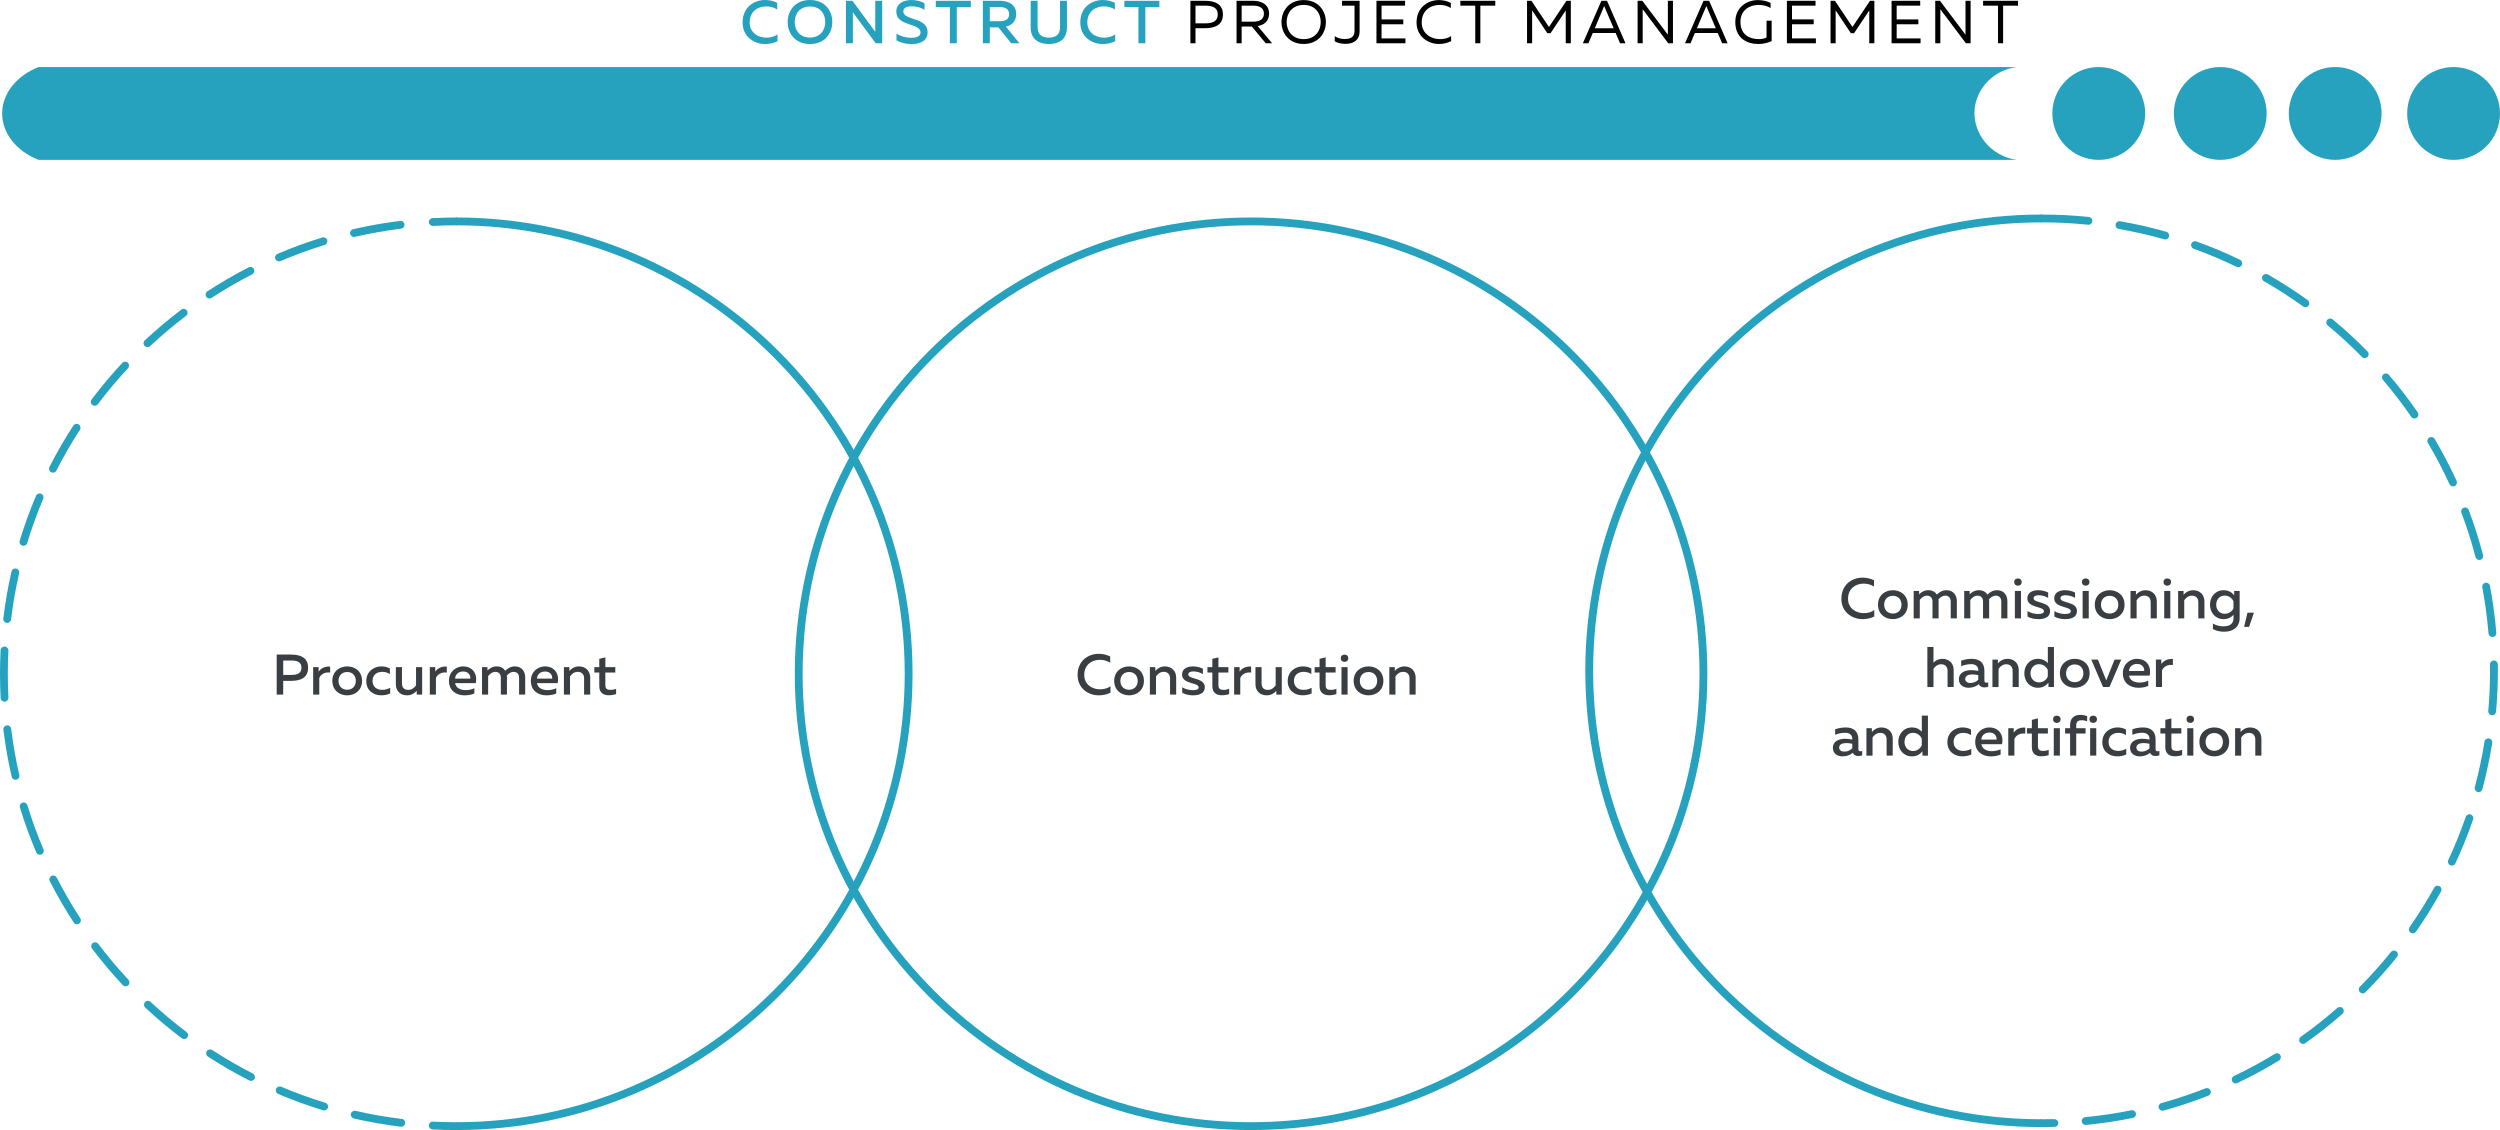 <svg xmlns="http://www.w3.org/2000/svg" id="Layer_2" viewBox="0 0 1442.83 652.19"><defs><style>.cls-1{fill:#26a2be;}.cls-2{fill:#393e43;}</style></defs><g id="Layer_1-2"><g><g><g><path class="cls-1" d="M263.33,652.19c-4.56,0-9.16-.11-13.67-.35-1.25-.06-2.21-1.12-2.14-2.37,.06-1.25,1.13-2.28,2.37-2.14,4.43,.23,8.95,.34,13.44,.34,1.25,0,2.26,1.01,2.26,2.26s-1.01,2.26-2.26,2.26Z"></path><path class="cls-1" d="M231.62,650.28c-.09,0-.18,0-.27-.02-9.11-1.1-18.24-2.7-27.15-4.74-1.22-.28-1.98-1.49-1.7-2.7,.28-1.22,1.49-1.98,2.71-1.7,8.75,2.01,17.73,3.57,26.68,4.66,1.24,.15,2.12,1.27,1.97,2.51-.14,1.14-1.11,1.99-2.24,1.99Zm-44.52-9.4c-.22,0-.44-.03-.66-.1-8.74-2.67-17.46-5.84-25.91-9.42-1.15-.49-1.69-1.81-1.2-2.96,.49-1.15,1.81-1.69,2.96-1.2,8.3,3.52,16.87,6.63,25.47,9.26,1.19,.37,1.86,1.63,1.5,2.82-.3,.97-1.19,1.6-2.16,1.6Zm-42.22-17.05c-.34,0-.69-.08-1.02-.25-8.17-4.16-16.2-8.81-23.87-13.79-1.05-.68-1.34-2.08-.66-3.12,.68-1.05,2.08-1.34,3.12-.66,7.54,4.9,15.43,9.46,23.46,13.56,1.11,.56,1.55,1.93,.99,3.04-.4,.78-1.19,1.23-2.01,1.23Zm-38.59-24.14c-.47,0-.95-.15-1.36-.45-7.32-5.52-14.42-11.48-21.11-17.72-.91-.85-.96-2.28-.11-3.19,.85-.91,2.28-.96,3.19-.11,6.58,6.13,13.56,11.99,20.75,17.41,.99,.75,1.19,2.17,.44,3.16-.45,.59-1.12,.9-1.81,.9Zm-33.82-30.45c-.6,0-1.21-.24-1.65-.72-6.25-6.69-12.22-13.79-17.73-21.09-.75-1-.56-2.41,.44-3.17,.99-.75,2.41-.55,3.16,.44,5.42,7.18,11.29,14.16,17.43,20.73,.85,.91,.8,2.34-.11,3.19-.43,.41-.99,.61-1.54,.61Zm-28.04-35.81c-.74,0-1.46-.36-1.89-1.03-5-7.67-9.64-15.7-13.81-23.84-.57-1.11-.13-2.47,.98-3.04,1.1-.57,2.47-.13,3.04,.98,4.09,8,8.66,15.89,13.57,23.43,.68,1.05,.39,2.44-.66,3.12-.38,.25-.81,.37-1.23,.37Zm-21.41-40.12c-.88,0-1.71-.52-2.08-1.37-3.59-8.43-6.77-17.14-9.45-25.89-.37-1.2,.3-2.46,1.5-2.82,1.2-.36,2.46,.31,2.82,1.5,2.63,8.6,5.75,17.16,9.28,25.44,.49,1.15-.05,2.47-1.19,2.96-.29,.12-.59,.18-.88,.18Zm-14.08-43.26c-1.03,0-1.96-.71-2.2-1.75-2.05-8.9-3.66-18.03-4.78-27.14-.15-1.24,.73-2.36,1.97-2.51,1.26-.2,2.36,.73,2.52,1.97,1.1,8.95,2.68,17.92,4.7,26.67,.28,1.21-.48,2.43-1.69,2.71-.17,.04-.34,.06-.51,.06Zm-6.32-45.06c-1.19,0-2.19-.94-2.25-2.14-.24-4.61-.36-9.32-.37-14,0-4.5,.11-9.06,.34-13.56,.06-1.25,1.12-2.19,2.37-2.14,1.24,.06,2.2,1.12,2.14,2.37-.23,4.42-.34,8.91-.34,13.33,0,4.59,.12,9.22,.36,13.76,.06,1.25-.89,2.31-2.14,2.37-.04,0-.08,0-.12,0Zm1.53-45.47c-.09,0-.18,0-.27-.02-1.24-.15-2.12-1.27-1.97-2.51,1.1-9.11,2.69-18.24,4.73-27.15,.28-1.22,1.49-1.98,2.71-1.7,1.22,.28,1.97,1.49,1.7,2.71-2.01,8.75-3.57,17.73-4.65,26.68-.14,1.14-1.11,1.99-2.24,1.99Zm9.38-44.52c-.22,0-.44-.03-.66-.1-1.19-.36-1.87-1.63-1.5-2.82,2.67-8.77,5.83-17.49,9.41-25.92,.49-1.15,1.82-1.68,2.96-1.2,1.15,.49,1.69,1.81,1.2,2.96-3.51,8.28-6.62,16.85-9.24,25.47-.3,.98-1.19,1.6-2.16,1.6Zm17.02-42.22c-.34,0-.69-.08-1.02-.25-1.11-.56-1.55-1.93-.99-3.04,4.15-8.16,8.79-16.19,13.78-23.87,.68-1.05,2.08-1.34,3.13-.66,1.05,.68,1.34,2.08,.66,3.13-4.9,7.55-9.46,15.44-13.55,23.46-.4,.78-1.19,1.23-2.01,1.23Zm24.12-38.6c-.47,0-.95-.15-1.36-.45-1-.75-1.2-2.17-.45-3.16,5.51-7.31,11.47-14.42,17.71-21.12,.85-.91,2.28-.96,3.19-.11,.91,.85,.96,2.28,.11,3.19-6.13,6.59-11.99,13.57-17.4,20.76-.44,.59-1.12,.9-1.81,.9Zm30.43-33.83c-.6,0-1.2-.24-1.65-.72-.85-.91-.8-2.34,.11-3.19,6.7-6.26,13.79-12.23,21.09-17.74,.99-.75,2.41-.56,3.16,.44,.75,.99,.56,2.41-.44,3.16-7.17,5.42-14.14,11.28-20.72,17.44-.43,.41-.99,.61-1.54,.61Zm35.81-28.07c-.74,0-1.46-.36-1.89-1.03-.68-1.04-.39-2.44,.66-3.13,7.67-5,15.69-9.65,23.83-13.82,1.11-.58,2.47-.13,3.04,.98,.57,1.11,.13,2.47-.98,3.04-8.01,4.1-15.89,8.67-23.43,13.59-.38,.25-.81,.37-1.23,.37Zm40.11-21.43c-.88,0-1.71-.51-2.08-1.37-.49-1.15,.04-2.47,1.19-2.96,8.42-3.59,17.13-6.77,25.89-9.46,1.19-.38,2.46,.3,2.82,1.5,.37,1.19-.3,2.46-1.5,2.82-8.6,2.64-17.17,5.77-25.44,9.3-.29,.12-.59,.18-.89,.18Zm43.26-14.1c-1.03,0-1.96-.71-2.2-1.75-.28-1.22,.48-2.43,1.69-2.71,8.9-2.06,18.03-3.67,27.13-4.79,1.27-.18,2.37,.73,2.52,1.97,.15,1.24-.73,2.36-1.97,2.52-8.94,1.1-17.91,2.68-26.66,4.71-.17,.04-.34,.06-.51,.06Z"></path><path class="cls-1" d="M249.78,130.39c-1.19,0-2.19-.94-2.25-2.14-.06-1.25,.9-2.31,2.14-2.37,4.54-.23,9.13-.35,13.67-.35,1.25,0,2.26,1.01,2.26,2.26s-1.01,2.26-2.26,2.26c-4.46,0-8.98,.11-13.44,.34-.04,0-.08,0-.12,0Z"></path></g><path class="cls-1" d="M263.33,652.19v-4.52c142.71,0,258.81-116.1,258.81-258.82S406.04,130.04,263.33,130.04v-4.52c145.2,0,263.33,118.13,263.33,263.33s-118.13,263.33-263.33,263.33Z"></path><path class="cls-1" d="M722.03,652.19c-145.2,0-263.33-118.13-263.33-263.33S576.83,125.52,722.03,125.52s263.33,118.13,263.33,263.33-118.13,263.33-263.33,263.33Zm0-522.15c-142.71,0-258.81,116.1-258.81,258.81s116.1,258.82,258.81,258.82,258.81-116.1,258.81-258.82-116.1-258.81-258.81-258.81Z"></path><path class="cls-1" d="M1178.68,650.48c-1.4,0-2.68-.87-2.68-2.26,0-1.24,1.01-2.25,2.26-2.25h0c2.47,.01,4.9-.03,7.34-.1,1.21,.06,2.29,.95,2.32,2.19,.04,1.25-.95,2.29-2.19,2.32-2.35,.07-4.7,.1-7.06,.1Zm25.01-1.22c-1.15,0-2.13-.87-2.25-2.04-.12-1.24,.79-2.35,2.03-2.47,8.92-.86,17.85-2.2,26.56-3.97,1.2-.24,2.41,.54,2.66,1.76,.25,1.22-.54,2.41-1.76,2.66-8.86,1.8-17.95,3.16-27.02,4.04-.07,0-.15,0-.23,0Zm44.35-8.21c-.99,0-1.9-.66-2.17-1.66-.34-1.2,.37-2.44,1.57-2.77,8.59-2.38,17.16-5.24,25.46-8.5,1.15-.47,2.47,.11,2.92,1.27,.46,1.16-.11,2.47-1.27,2.93-8.45,3.32-17.17,6.23-25.91,8.65-.2,.06-.4,.08-.6,.08Zm42.24-15.76c-.84,0-1.65-.48-2.04-1.29-.54-1.13-.06-2.47,1.07-3.01,8.06-3.83,16-8.13,23.61-12.78,1.05-.65,2.45-.32,3.11,.75,.65,1.06,.31,2.46-.75,3.11-7.75,4.73-15.83,9.11-24.03,13-.31,.15-.64,.22-.97,.22Zm38.89-22.82c-.71,0-1.4-.33-1.84-.95-.72-1.01-.49-2.43,.53-3.15,7.28-5.17,14.37-10.77,21.07-16.65,.94-.82,2.37-.73,3.19,.21,.82,.94,.73,2.36-.21,3.19-6.82,5.98-14.03,11.68-21.44,16.94-.4,.28-.85,.42-1.31,.42Zm34.41-29.17c-.57,0-1.15-.22-1.59-.65-.88-.88-.89-2.31-.01-3.2,6.3-6.34,12.32-13.08,17.91-20.01,.79-.98,2.21-1.12,3.18-.34,.97,.79,1.12,2.21,.34,3.18-5.69,7.06-11.82,13.91-18.22,20.36-.45,.44-1.02,.67-1.61,.67Zm28.91-34.64c-.45,0-.9-.13-1.29-.41-1.02-.71-1.27-2.12-.56-3.15,5.11-7.31,9.89-14.98,14.21-22.79,.6-1.09,1.98-1.48,3.07-.88,1.09,.6,1.49,1.98,.88,3.07-4.4,7.95-9.26,15.74-14.46,23.18-.44,.63-1.14,.97-1.85,.97Zm22.54-39.1c-.32,0-.64-.07-.95-.21-1.13-.52-1.62-1.87-1.09-3,3.78-8.1,7.16-16.48,10.06-24.9,.41-1.18,1.67-1.81,2.87-1.4,1.18,.41,1.8,1.69,1.4,2.87-2.95,8.57-6.39,17.09-10.23,25.34-.38,.82-1.2,1.31-2.05,1.31Zm15.43-42.39c-.19,0-.39-.03-.58-.07-1.2-.32-1.92-1.56-1.6-2.77,2.31-8.63,4.19-17.47,5.59-26.26,.19-1.24,1.38-2.07,2.59-1.88,1.24,.2,2.07,1.35,1.88,2.59-1.42,8.95-3.34,17.94-5.68,26.72-.27,1.01-1.19,1.68-2.18,1.68Zm7.85-44.41c-.07,0-.14,0-.2,0-1.24-.11-2.16-1.21-2.05-2.45,.68-7.65,1.02-15.44,1.02-23.16,0-1.22,0-2.45-.03-3.67-.02-1.25,.98-2.27,2.23-2.29h.03c1.24,0,2.24,.99,2.26,2.23,.02,1.24,.03,2.49,.03,3.74,0,7.86-.35,15.78-1.04,23.56-.11,1.18-1.09,2.06-2.25,2.06Zm.14-45.11c-1.16,0-2.15-.89-2.25-2.07-.74-8.93-1.95-17.88-3.59-26.61-.23-1.23,.57-2.41,1.8-2.64,1.2-.23,2.41,.57,2.64,1.8,1.67,8.88,2.9,17.99,3.65,27.07,.11,1.24-.82,2.34-2.06,2.44-.06,0-.12,0-.19,0Zm-7.57-44.46c-1.01,0-1.92-.67-2.18-1.69-2.26-8.64-5-17.25-8.14-25.58-.44-1.17,.15-2.47,1.31-2.91,1.17-.44,2.47,.15,2.91,1.32,3.2,8.49,5.98,17.24,8.28,26.03,.32,1.21-.41,2.44-1.61,2.76-.19,.05-.38,.07-.57,.07Zm-15.15-42.46c-.86,0-1.67-.49-2.05-1.32-3.72-8.11-7.91-16.11-12.45-23.79-.64-1.07-.28-2.46,.79-3.09,1.07-.64,2.46-.28,3.1,.79,4.62,7.81,8.88,15.95,12.66,24.2,.52,1.13,.02,2.47-1.11,3-.3,.14-.62,.21-.94,.21Zm-22.27-39.21c-.71,0-1.42-.34-1.86-.98-5.06-7.35-10.56-14.51-16.35-21.3-.81-.95-.69-2.37,.26-3.18,.94-.81,2.37-.7,3.19,.25,5.89,6.91,11.48,14.2,16.63,21.67,.71,1.03,.45,2.44-.58,3.14-.39,.27-.83,.4-1.28,.4Zm-28.68-34.82c-.59,0-1.17-.23-1.61-.68-6.25-6.38-12.9-12.5-19.76-18.19-.96-.8-1.09-2.22-.3-3.18,.79-.96,2.22-1.1,3.18-.3,6.97,5.79,13.74,12.01,20.1,18.5,.87,.89,.86,2.32-.04,3.19-.44,.43-1.01,.65-1.58,.65Zm-34.22-29.39c-.46,0-.92-.14-1.32-.43-7.26-5.22-14.86-10.11-22.59-14.53-1.09-.62-1.46-2-.84-3.08,.62-1.09,2.01-1.46,3.08-.84,7.87,4.5,15.6,9.48,22.98,14.79,1.01,.73,1.24,2.14,.52,3.15-.44,.61-1.13,.94-1.84,.94Zm-38.78-23.09c-.33,0-.67-.07-.98-.23-8.02-3.88-16.35-7.38-24.75-10.41-1.17-.42-1.78-1.72-1.36-2.89,.42-1.18,1.71-1.79,2.89-1.36,8.55,3.08,17.02,6.64,25.19,10.59,1.12,.54,1.59,1.89,1.05,3.02-.39,.81-1.2,1.27-2.03,1.27Zm-42.17-16.03c-.2,0-.41-.03-.62-.09-8.57-2.43-17.38-4.44-26.17-5.96-1.23-.21-2.06-1.38-1.84-2.61,.21-1.23,1.4-2.05,2.61-1.84,8.95,1.55,17.91,3.59,26.64,6.07,1.2,.34,1.9,1.59,1.56,2.79-.28,.99-1.19,1.64-2.17,1.64Zm-44.29-8.48c-.08,0-.16,0-.23-.01-8.85-.91-17.88-1.37-26.82-1.37-1.25,0-2.26-1.01-2.26-2.26s1.01-2.26,2.26-2.26c9.09,0,18.27,.47,27.28,1.4,1.24,.13,2.14,1.24,2.02,2.48-.12,1.16-1.1,2.03-2.24,2.03Z"></path><path class="cls-1" d="M1178.26,650.48c-145.2,0-263.33-118.13-263.33-263.33s118.13-263.33,263.33-263.33v4.52c-142.71,0-258.81,116.1-258.81,258.81s116.1,258.82,258.81,258.82v4.52Z"></path></g><g><path class="cls-2" d="M167.94,377.77c5.48,0,9.87,1.72,9.87,7.59s-4.39,7.59-9.87,7.59h-4.49v7.92h-3.76v-23.1h8.25Zm.2,3.43h-4.69v8.32h4.69c3.17,0,5.84-.79,5.84-4.16s-2.64-4.16-5.84-4.16Z"></path><path class="cls-2" d="M190.54,384.7v3.46c-2.84-.4-5.31,.86-6.27,3.1v9.61h-3.53v-15.84h3.14v2.61c1.22-1.95,3.8-3.2,6.67-2.94Z"></path><path class="cls-2" d="M200.38,384.6c4.46,0,8.58,2.87,8.58,8.35s-4.13,8.35-8.58,8.35-8.58-2.87-8.58-8.35,4.16-8.35,8.58-8.35Zm0,3.23c-2.97,0-5.02,2.01-5.02,5.12s2.05,5.12,5.02,5.12,4.98-2.01,4.98-5.12-2.05-5.12-4.98-5.12Z"></path><path class="cls-2" d="M220.14,384.6c1.78,0,3.5,.4,4.88,1.22v3.23c-1.16-.82-2.77-1.32-4.39-1.32-2.81,0-5.64,1.49-5.64,5.21s2.74,5.21,5.58,5.21c1.68,0,3.37-.49,4.62-1.22v3.27c-1.52,.73-3.23,1.09-5.25,1.09-4.22,0-8.55-2.57-8.55-8.22s4.52-8.48,8.75-8.48Z"></path><path class="cls-2" d="M243.64,385.03v15.84h-3.14v-2.18c-1.16,1.39-3.1,2.61-5.51,2.61-4.19,0-6.53-2.71-6.53-6.47v-9.8h3.53v9.34c0,2.57,1.35,3.79,3.7,3.79,2.01,0,3.53-1.35,4.42-2.64v-10.49h3.53Z"></path><path class="cls-2" d="M257.86,384.7v3.46c-2.84-.4-5.31,.86-6.27,3.1v9.61h-3.53v-15.84h3.14v2.61c1.22-1.95,3.8-3.2,6.67-2.94Z"></path><path class="cls-2" d="M267.13,384.6c6.3,0,8.48,5.08,7.46,9.67h-11.91c.4,2.84,3.17,4.03,6.07,4.03,1.91,0,3.66-.46,5.02-1.12v3.04c-1.45,.69-3.47,1.09-5.68,1.09-4.85,0-8.98-2.77-8.98-8.35s4.36-8.35,8.02-8.35Zm.17,2.94c-2.38,0-4.52,1.42-4.65,4.09h8.78c.2-1.39-.66-4.09-4.13-4.09Z"></path><path class="cls-2" d="M278.19,400.87v-15.84h3.14v1.98c.86-.96,2.71-2.41,5.28-2.41,2.38,0,4.03,.99,4.95,2.54,1.39-1.39,3.23-2.54,5.54-2.54,4.19,0,6.01,3.1,6.01,6.37v9.9h-3.53v-9.8c0-2.05-1.22-3.33-3.14-3.33-1.75,0-3.1,1.16-3.93,2.15,.03,.36,.07,.72,.07,1.09v9.9h-3.53v-9.8c0-2.05-1.22-3.33-3.14-3.33s-3.37,1.39-4.19,2.44v10.69h-3.53Z"></path><path class="cls-2" d="M314.39,384.6c6.3,0,8.48,5.08,7.46,9.67h-11.91c.4,2.84,3.17,4.03,6.07,4.03,1.91,0,3.66-.46,5.02-1.12v3.04c-1.45,.69-3.47,1.09-5.68,1.09-4.85,0-8.98-2.77-8.98-8.35s4.36-8.35,8.02-8.35Zm.17,2.94c-2.38,0-4.52,1.42-4.65,4.09h8.78c.2-1.39-.66-4.09-4.13-4.09Z"></path><path class="cls-2" d="M334.09,384.6c3.99,0,6.54,2.71,6.54,6.47v9.8h-3.53v-9.34c0-2.57-1.58-3.79-3.7-3.79s-3.53,1.35-4.42,2.64v10.5h-3.53v-15.84h3.14v2.18c1.16-1.39,3.1-2.61,5.51-2.61Z"></path><path class="cls-2" d="M349.37,379.39v5.64h5.74v3.1h-5.74v7.26c0,2.08,.96,2.77,3,2.77,1.15,0,2.21-.23,3.2-.63v3.04c-1.19,.43-2.71,.69-4.26,.69-3.07,0-5.45-1.52-5.45-5.21v-7.92h-2.84v-3.1h2.84v-4.79l3.5-.86Z"></path></g><g><path class="cls-2" d="M634.16,377.34c2.31,0,4.59,.53,6.57,1.52v3.66c-1.62-1.12-3.76-1.72-5.94-1.72-4.42,0-9.01,2.61-9.04,8.71,0,5.68,4.69,8.32,9.11,8.32,2.38,0,4.52-.63,6.04-1.78v3.73c-1.95,.96-4.26,1.52-6.7,1.52-5.97,0-12.31-3.89-12.28-11.78,0-8.22,6.17-12.18,12.25-12.18Z"></path><path class="cls-2" d="M651.62,384.6c4.46,0,8.58,2.87,8.58,8.35s-4.13,8.35-8.58,8.35-8.58-2.87-8.58-8.35,4.16-8.35,8.58-8.35Zm0,3.23c-2.97,0-5.02,2.01-5.02,5.12s2.05,5.12,5.02,5.12,4.98-2.01,4.98-5.12-2.05-5.12-4.98-5.12Z"></path><path class="cls-2" d="M672.27,384.6c3.99,0,6.54,2.71,6.54,6.47v9.8h-3.53v-9.34c0-2.57-1.58-3.79-3.7-3.79s-3.53,1.35-4.42,2.64v10.5h-3.53v-15.84h3.14v2.18c1.16-1.39,3.1-2.61,5.51-2.61Z"></path><path class="cls-2" d="M688.51,384.6c2.18,0,4.16,.56,5.71,1.35v3.1c-1.32-.89-3.6-1.55-5.48-1.55-1.42,0-2.94,.43-2.94,1.72,0,3.07,9.54,1.65,9.54,7.43,0,3.5-3.23,4.65-6.83,4.65-2.31,0-4.65-.56-6.21-1.52v-3.14c1.65,1.09,4.06,1.68,6.04,1.68s3.43-.33,3.43-1.62c0-2.94-9.57-1.72-9.57-7.39,0-3.47,3.17-4.72,6.3-4.72Z"></path><path class="cls-2" d="M703.19,379.39v5.64h5.74v3.1h-5.74v7.26c0,2.08,.96,2.77,3,2.77,1.16,0,2.21-.23,3.2-.63v3.04c-1.19,.43-2.71,.69-4.26,.69-3.07,0-5.45-1.52-5.45-5.21v-7.92h-2.84v-3.1h2.84v-4.79l3.5-.86Z"></path><path class="cls-2" d="M722.07,384.7v3.46c-2.84-.4-5.31,.86-6.27,3.1v9.6h-3.53v-15.84h3.14v2.61c1.22-1.95,3.8-3.2,6.67-2.94Z"></path><path class="cls-2" d="M739.76,385.03v15.84h-3.14v-2.18c-1.16,1.39-3.1,2.61-5.51,2.61-4.19,0-6.54-2.71-6.54-6.47v-9.8h3.53v9.34c0,2.57,1.35,3.8,3.7,3.8,2.01,0,3.53-1.35,4.42-2.64v-10.5h3.53Z"></path><path class="cls-2" d="M751.93,384.6c1.78,0,3.5,.4,4.88,1.22v3.23c-1.16-.83-2.77-1.32-4.39-1.32-2.81,0-5.64,1.49-5.64,5.21s2.74,5.21,5.58,5.21c1.68,0,3.37-.5,4.62-1.22v3.27c-1.52,.73-3.24,1.09-5.25,1.09-4.22,0-8.55-2.57-8.55-8.22s4.52-8.48,8.75-8.48Z"></path><path class="cls-2" d="M765.07,379.39v5.64h5.74v3.1h-5.74v7.26c0,2.08,.96,2.77,3,2.77,1.16,0,2.21-.23,3.2-.63v3.04c-1.19,.43-2.71,.69-4.26,.69-3.07,0-5.45-1.52-5.45-5.21v-7.92h-2.84v-3.1h2.84v-4.79l3.5-.86Z"></path><path class="cls-2" d="M775.99,382c-1.16,0-2.18-.66-2.18-2.11s1.02-2.08,2.18-2.08,2.15,.69,2.15,2.08-.99,2.11-2.15,2.11Zm-1.78,18.88v-15.84h3.53v15.84h-3.53Z"></path><path class="cls-2" d="M789.82,384.6c4.46,0,8.58,2.87,8.58,8.35s-4.13,8.35-8.58,8.35-8.58-2.87-8.58-8.35,4.16-8.35,8.58-8.35Zm0,3.23c-2.97,0-5.02,2.01-5.02,5.12s2.05,5.12,5.02,5.12,4.98-2.01,4.98-5.12-2.05-5.12-4.98-5.12Z"></path><path class="cls-2" d="M810.47,384.6c3.99,0,6.54,2.71,6.54,6.47v9.8h-3.53v-9.34c0-2.57-1.58-3.79-3.7-3.79s-3.53,1.35-4.42,2.64v10.5h-3.53v-15.84h3.14v2.18c1.16-1.39,3.1-2.61,5.51-2.61Z"></path></g><g><path class="cls-2" d="M1074.97,333.37c2.31,0,4.59,.53,6.57,1.52v3.66c-1.62-1.12-3.76-1.72-5.94-1.72-4.42,0-9.01,2.61-9.04,8.71,0,5.68,4.69,8.32,9.11,8.32,2.38,0,4.52-.63,6.04-1.78v3.73c-1.95,.96-4.26,1.52-6.7,1.52-5.97,0-12.31-3.89-12.28-11.78,0-8.22,6.17-12.18,12.25-12.18Z"></path><path class="cls-2" d="M1092.43,340.63c4.46,0,8.58,2.87,8.58,8.35s-4.13,8.35-8.58,8.35-8.58-2.87-8.58-8.35,4.16-8.35,8.58-8.35Zm0,3.23c-2.97,0-5.02,2.01-5.02,5.12s2.05,5.12,5.02,5.12,4.98-2.01,4.98-5.12-2.05-5.12-4.98-5.12Z"></path><path class="cls-2" d="M1104.44,356.9v-15.84h3.14v1.98c.86-.96,2.71-2.41,5.28-2.41,2.38,0,4.03,.99,4.95,2.54,1.39-1.39,3.23-2.54,5.54-2.54,4.19,0,6.01,3.1,6.01,6.37v9.9h-3.53v-9.8c0-2.05-1.22-3.33-3.14-3.33-1.75,0-3.1,1.16-3.93,2.15,.03,.36,.07,.73,.07,1.09v9.9h-3.53v-9.8c0-2.05-1.22-3.33-3.14-3.33s-3.37,1.39-4.19,2.44v10.69h-3.53Z"></path><path class="cls-2" d="M1133.61,356.9v-15.84h3.14v1.98c.86-.96,2.71-2.41,5.28-2.41,2.38,0,4.03,.99,4.95,2.54,1.39-1.39,3.23-2.54,5.54-2.54,4.19,0,6.01,3.1,6.01,6.37v9.9h-3.53v-9.8c0-2.05-1.22-3.33-3.14-3.33-1.75,0-3.1,1.16-3.93,2.15,.03,.36,.07,.73,.07,1.09v9.9h-3.53v-9.8c0-2.05-1.22-3.33-3.14-3.33s-3.37,1.39-4.19,2.44v10.69h-3.53Z"></path><path class="cls-2" d="M1164.63,338.02c-1.16,0-2.18-.66-2.18-2.11s1.02-2.08,2.18-2.08,2.15,.69,2.15,2.08-.99,2.11-2.15,2.11Zm-1.78,18.88v-15.84h3.53v15.84h-3.53Z"></path><path class="cls-2" d="M1176.35,340.63c2.18,0,4.16,.56,5.71,1.35v3.1c-1.32-.89-3.6-1.55-5.48-1.55-1.42,0-2.94,.43-2.94,1.72,0,3.07,9.54,1.65,9.54,7.43,0,3.5-3.23,4.65-6.83,4.65-2.31,0-4.65-.56-6.21-1.52v-3.14c1.65,1.09,4.06,1.68,6.04,1.68s3.43-.33,3.43-1.62c0-2.94-9.57-1.72-9.57-7.39,0-3.47,3.17-4.72,6.3-4.72Z"></path><path class="cls-2" d="M1191.86,340.63c2.18,0,4.16,.56,5.71,1.35v3.1c-1.32-.89-3.6-1.55-5.48-1.55-1.42,0-2.94,.43-2.94,1.72,0,3.07,9.54,1.65,9.54,7.43,0,3.5-3.23,4.65-6.83,4.65-2.31,0-4.65-.56-6.21-1.52v-3.14c1.65,1.09,4.06,1.68,6.04,1.68s3.43-.33,3.43-1.62c0-2.94-9.57-1.72-9.57-7.39,0-3.47,3.17-4.72,6.3-4.72Z"></path><path class="cls-2" d="M1203.73,338.02c-1.16,0-2.18-.66-2.18-2.11s1.02-2.08,2.18-2.08,2.15,.69,2.15,2.08-.99,2.11-2.15,2.11Zm-1.78,18.88v-15.84h3.53v15.84h-3.53Z"></path><path class="cls-2" d="M1217.56,340.63c4.46,0,8.58,2.87,8.58,8.35s-4.13,8.35-8.58,8.35-8.58-2.87-8.58-8.35,4.16-8.35,8.58-8.35Zm0,3.23c-2.97,0-5.02,2.01-5.02,5.12s2.05,5.12,5.02,5.12,4.98-2.01,4.98-5.12-2.05-5.12-4.98-5.12Z"></path><path class="cls-2" d="M1238.22,340.63c3.99,0,6.54,2.71,6.54,6.47v9.8h-3.53v-9.34c0-2.57-1.58-3.79-3.7-3.79s-3.53,1.35-4.42,2.64v10.5h-3.53v-15.84h3.14v2.18c1.16-1.39,3.1-2.61,5.51-2.61Z"></path><path class="cls-2" d="M1250.82,338.02c-1.16,0-2.18-.66-2.18-2.11s1.02-2.08,2.18-2.08,2.15,.69,2.15,2.08-.99,2.11-2.15,2.11Zm-1.78,18.88v-15.84h3.53v15.84h-3.53Z"></path><path class="cls-2" d="M1265.71,340.63c3.99,0,6.54,2.71,6.54,6.47v9.8h-3.53v-9.34c0-2.57-1.58-3.79-3.7-3.79s-3.53,1.35-4.42,2.64v10.5h-3.53v-15.84h3.14v2.18c1.16-1.39,3.1-2.61,5.51-2.61Z"></path><path class="cls-2" d="M1283.33,340.63c2.97,0,4.85,1.39,6.07,2.9v-2.47h3.17v15.64c0,5.71-4.36,7.89-8.88,7.89-2.41,0-4.65-.53-6.54-1.49v-3.23c1.82,1.06,3.93,1.62,6.07,1.62,3.13,0,5.81-1.12,5.81-4.69v-2.01c-1.09,1.29-2.94,2.54-5.71,2.54-4.79,0-7.86-3.79-7.86-8.35s3.07-8.35,7.86-8.35Zm.63,3.1c-2.84,0-4.92,2.15-4.92,5.25s2.08,5.25,4.92,5.25c2.48,0,4.29-1.48,5.05-3.1v-4.09c-.76-1.72-2.57-3.3-5.05-3.3Z"></path><path class="cls-2" d="M1295.14,361.79l1.95-8.19h3.73l-2.81,8.19h-2.87Z"></path><path class="cls-2" d="M1115.87,373.4v9.01c1.16-1.19,2.97-2.18,5.12-2.18,3.99,0,6.54,2.71,6.54,6.47v9.8h-3.53v-9.34c0-2.57-1.58-3.79-3.7-3.79s-3.53,1.35-4.42,2.64v10.5h-3.53v-23.1h3.53Z"></path><path class="cls-2" d="M1146.4,393.99c.36,0,.73-.1,1.06-.2v2.54c-.66,.26-1.45,.4-2.24,.4-1.45,0-2.61-.56-3.17-1.85-1.55,1.25-3.5,2.05-5.97,2.05-2.87,0-5.54-1.58-5.54-4.85,0-4.06,3.76-5.31,7.06-5.31,1.35,0,2.87,.2,4.13,.46v-.56c0-1.98-1.45-3.37-4.16-3.37-2.34,0-4.29,.59-5.71,1.22v-3.23c1.25-.43,3.53-1.06,6.07-1.06,4.49,0,7.33,2.15,7.33,6.93v5.68c0,.89,.53,1.15,1.16,1.15Zm-12.24-2.14c0,1.55,1.39,2.34,2.97,2.34,1.68,0,3.33-.63,4.59-1.88v-2.67c-.96-.2-2.31-.4-3.43-.4-2.01,0-4.12,.63-4.12,2.61Z"></path><path class="cls-2" d="M1158.54,380.23c3.99,0,6.54,2.71,6.54,6.47v9.8h-3.53v-9.34c0-2.57-1.58-3.79-3.7-3.79s-3.53,1.35-4.42,2.64v10.5h-3.53v-15.84h3.14v2.18c1.16-1.39,3.1-2.61,5.51-2.61Z"></path><path class="cls-2" d="M1185.4,373.4v23.1h-3.17v-2.51c-1.22,1.55-3.1,2.94-6.07,2.94-4.79,0-7.86-3.79-7.86-8.35s3.07-8.35,7.86-8.35c2.77,0,4.62,1.22,5.71,2.48v-9.31h3.53Zm-8.61,9.93c-2.84,0-4.92,2.15-4.92,5.25s2.08,5.25,4.92,5.25c2.48,0,4.29-1.58,5.05-3.33v-3.86c-.76-1.72-2.57-3.3-5.05-3.3Z"></path><path class="cls-2" d="M1197.41,380.23c4.46,0,8.58,2.87,8.58,8.35s-4.13,8.35-8.58,8.35-8.58-2.87-8.58-8.35,4.16-8.35,8.58-8.35Zm0,3.23c-2.97,0-5.02,2.01-5.02,5.12s2.05,5.12,5.02,5.12,4.98-2.01,4.98-5.12-2.05-5.12-4.98-5.12Z"></path><path class="cls-2" d="M1224.24,380.66l-6.8,15.84h-3.73l-6.77-15.84h3.83l4.82,12.01,4.79-12.01h3.86Z"></path><path class="cls-2" d="M1233.19,380.23c6.3,0,8.48,5.08,7.46,9.67h-11.91c.4,2.84,3.17,4.03,6.07,4.03,1.91,0,3.66-.46,5.02-1.12v3.04c-1.45,.69-3.46,1.09-5.68,1.09-4.85,0-8.98-2.77-8.98-8.35s4.36-8.35,8.02-8.35Zm.17,2.94c-2.38,0-4.52,1.42-4.65,4.09h8.78c.2-1.39-.66-4.09-4.13-4.09Z"></path><path class="cls-2" d="M1254.04,380.33v3.46c-2.84-.4-5.31,.86-6.27,3.1v9.6h-3.53v-15.84h3.14v2.61c1.22-1.95,3.8-3.2,6.67-2.94Z"></path><path class="cls-2" d="M1073.67,433.59c.36,0,.73-.1,1.06-.2v2.54c-.66,.26-1.45,.4-2.24,.4-1.45,0-2.61-.56-3.17-1.85-1.55,1.25-3.5,2.05-5.97,2.05-2.87,0-5.54-1.58-5.54-4.85,0-4.06,3.76-5.31,7.06-5.31,1.35,0,2.87,.2,4.13,.46v-.56c0-1.98-1.45-3.37-4.16-3.37-2.34,0-4.29,.59-5.71,1.22v-3.23c1.25-.43,3.53-1.06,6.07-1.06,4.49,0,7.33,2.15,7.33,6.93v5.68c0,.89,.53,1.15,1.16,1.15Zm-12.24-2.14c0,1.55,1.39,2.34,2.97,2.34,1.68,0,3.33-.63,4.59-1.88v-2.67c-.96-.2-2.31-.4-3.43-.4-2.01,0-4.12,.63-4.12,2.61Z"></path><path class="cls-2" d="M1085.81,419.83c3.99,0,6.54,2.71,6.54,6.47v9.8h-3.53v-9.34c0-2.57-1.58-3.79-3.7-3.79s-3.53,1.35-4.42,2.64v10.5h-3.53v-15.84h3.14v2.18c1.16-1.39,3.1-2.61,5.51-2.61Z"></path><path class="cls-2" d="M1112.67,413v23.1h-3.17v-2.51c-1.22,1.55-3.1,2.94-6.07,2.94-4.79,0-7.86-3.79-7.86-8.35s3.07-8.35,7.86-8.35c2.77,0,4.62,1.22,5.71,2.48v-9.31h3.53Zm-8.61,9.93c-2.84,0-4.92,2.15-4.92,5.25s2.08,5.25,4.92,5.25c2.48,0,4.29-1.58,5.05-3.33v-3.86c-.76-1.72-2.57-3.3-5.05-3.3Z"></path><path class="cls-2" d="M1132.64,419.83c1.78,0,3.5,.4,4.88,1.22v3.23c-1.16-.83-2.77-1.32-4.39-1.32-2.81,0-5.64,1.49-5.64,5.21s2.74,5.21,5.58,5.21c1.68,0,3.37-.5,4.62-1.22v3.27c-1.52,.73-3.24,1.09-5.25,1.09-4.22,0-8.55-2.57-8.55-8.22s4.52-8.48,8.75-8.48Z"></path><path class="cls-2" d="M1147.98,419.83c6.3,0,8.48,5.08,7.46,9.67h-11.91c.4,2.84,3.17,4.03,6.07,4.03,1.91,0,3.66-.46,5.02-1.12v3.04c-1.45,.69-3.46,1.09-5.68,1.09-4.85,0-8.98-2.77-8.98-8.35s4.36-8.35,8.02-8.35Zm.17,2.94c-2.38,0-4.52,1.42-4.65,4.09h8.78c.2-1.39-.66-4.09-4.13-4.09Z"></path><path class="cls-2" d="M1168.84,419.93v3.46c-2.84-.4-5.31,.86-6.27,3.1v9.6h-3.53v-15.84h3.14v2.61c1.22-1.95,3.8-3.2,6.67-2.94Z"></path><path class="cls-2" d="M1176.16,414.61v5.64h5.74v3.1h-5.74v7.26c0,2.08,.96,2.77,3,2.77,1.16,0,2.21-.23,3.2-.63v3.04c-1.19,.43-2.71,.69-4.26,.69-3.07,0-5.45-1.52-5.45-5.21v-7.92h-2.84v-3.1h2.84v-4.79l3.5-.86Z"></path><path class="cls-2" d="M1187.08,417.22c-1.16,0-2.18-.66-2.18-2.11s1.02-2.08,2.18-2.08,2.15,.69,2.15,2.08-.99,2.11-2.15,2.11Zm-1.78,18.88v-15.84h3.53v15.84h-3.53Z"></path><path class="cls-2" d="M1194.71,436.1v-12.74h-2.87v-3.1h2.87v-1.75c0-4.59,3-5.94,5.91-5.94,1.45,0,2.84,.3,3.93,.69v3.1c-.79-.4-1.95-.69-3.07-.69-1.72,0-3.23,.5-3.23,2.97v1.62h5.41v3.1h-5.41v12.74h-3.53Z"></path><path class="cls-2" d="M1208.07,417.22c-1.16,0-2.18-.66-2.18-2.11s1.02-2.08,2.18-2.08,2.15,.69,2.15,2.08-.99,2.11-2.15,2.11Zm-1.78,18.88v-15.84h3.53v15.84h-3.53Z"></path><path class="cls-2" d="M1222.07,419.83c1.78,0,3.5,.4,4.88,1.22v3.23c-1.16-.83-2.77-1.32-4.39-1.32-2.81,0-5.64,1.49-5.64,5.21s2.74,5.21,5.58,5.21c1.68,0,3.37-.5,4.62-1.22v3.27c-1.52,.73-3.24,1.09-5.25,1.09-4.22,0-8.55-2.57-8.55-8.22s4.52-8.48,8.75-8.48Z"></path><path class="cls-2" d="M1245.2,433.59c.36,0,.73-.1,1.06-.2v2.54c-.66,.26-1.45,.4-2.24,.4-1.45,0-2.61-.56-3.17-1.85-1.55,1.25-3.5,2.05-5.97,2.05-2.87,0-5.54-1.58-5.54-4.85,0-4.06,3.76-5.31,7.06-5.31,1.35,0,2.87,.2,4.13,.46v-.56c0-1.98-1.45-3.37-4.16-3.37-2.34,0-4.29,.59-5.71,1.22v-3.23c1.25-.43,3.53-1.06,6.07-1.06,4.49,0,7.33,2.15,7.33,6.93v5.68c0,.89,.53,1.15,1.16,1.15Zm-12.24-2.14c0,1.55,1.39,2.34,2.97,2.34,1.68,0,3.33-.63,4.59-1.88v-2.67c-.96-.2-2.31-.4-3.43-.4-2.01,0-4.12,.63-4.12,2.61Z"></path><path class="cls-2" d="M1253.18,414.61v5.64h5.74v3.1h-5.74v7.26c0,2.08,.96,2.77,3,2.77,1.16,0,2.21-.23,3.2-.63v3.04c-1.19,.43-2.71,.69-4.26,.69-3.07,0-5.45-1.52-5.45-5.21v-7.92h-2.84v-3.1h2.84v-4.79l3.5-.86Z"></path><path class="cls-2" d="M1264.11,417.22c-1.16,0-2.18-.66-2.18-2.11s1.02-2.08,2.18-2.08,2.15,.69,2.15,2.08-.99,2.11-2.15,2.11Zm-1.78,18.88v-15.84h3.53v15.84h-3.53Z"></path><path class="cls-2" d="M1277.93,419.83c4.46,0,8.58,2.87,8.58,8.35s-4.13,8.35-8.58,8.35-8.58-2.87-8.58-8.35,4.16-8.35,8.58-8.35Zm0,3.23c-2.97,0-5.02,2.01-5.02,5.12s2.05,5.12,5.02,5.12,4.98-2.01,4.98-5.12-2.05-5.12-4.98-5.12Z"></path><path class="cls-2" d="M1298.59,419.83c3.99,0,6.54,2.71,6.54,6.47v9.8h-3.53v-9.34c0-2.57-1.58-3.79-3.7-3.79s-3.53,1.35-4.42,2.64v10.5h-3.53v-15.84h3.14v2.18c1.16-1.39,3.1-2.61,5.51-2.61Z"></path></g><path class="cls-1" d="M22.27,92.27H1164.07c-15.09-1.95-25.72-15.36-24.45-29.3,1.12-12.29,11.27-22.69,24.45-24.28H22.27C9.62,43.65,1.47,53.83,1.24,64.99c-.24,11.51,7.98,22.17,21.03,27.28Z"></path><circle class="cls-1" cx="1211.26" cy="65.48" r="26.79"></circle><circle class="cls-1" cx="1281.38" cy="65.48" r="26.79"></circle><circle class="cls-1" cx="1347.71" cy="65.48" r="26.79"></circle><circle class="cls-1" cx="1416.04" cy="65.48" r="26.79"></circle><g><path class="cls-1" d="M441.57,0c2.45,0,4.87,.56,6.97,1.61v3.89c-1.72-1.19-3.99-1.82-6.3-1.82-4.69,0-9.56,2.76-9.59,9.24,0,6.02,4.97,8.82,9.66,8.82,2.52,0,4.8-.67,6.41-1.89v3.96c-2.06,1.01-4.52,1.61-7.11,1.61-6.34,0-13.06-4.13-13.02-12.5,0-8.72,6.55-12.92,12.99-12.92Z"></path><path class="cls-1" d="M467.47,0c8.61,0,12.88,6.23,12.88,12.71s-4.27,12.71-12.88,12.71-12.88-6.23-12.88-12.71,4.24-12.71,12.88-12.71Zm0,3.75c-5.92,0-8.82,4.27-8.82,8.96s2.91,8.96,8.82,8.96,8.82-4.27,8.82-8.96-2.87-8.96-8.82-8.96Z"></path><path class="cls-1" d="M488.22,24.96V.46h3.75l13.2,17.92c-.03-.84-.03-1.79-.03-2.7V.46h3.99V24.96h-3.75l-13.2-17.92c.04,.84,.04,1.79,.04,2.66v15.26h-3.99Z"></path><path class="cls-1" d="M525.89,0c2.8,0,5.67,.7,7.67,1.86v3.82c-2-1.33-4.73-2.07-7.35-2.03-2.98,0-4.87,.88-4.87,2.98,0,5.29,14,3.15,14,11.9,0,5.15-4.38,6.93-9.28,6.9-3.29,0-6.27-.77-8.68-2.14v-3.92c2.66,1.71,5.6,2.42,8.4,2.42,3.15,0,5.5-.74,5.5-3.04,0-5.67-14-3.36-14-12.04,0-4.52,3.99-6.69,8.61-6.69Z"></path><path class="cls-1" d="M560.29,.46v3.68h-8.09V24.96h-3.99V4.13h-8.12V.46h20.2Z"></path><path class="cls-1" d="M567.25,24.96V.46h9.8c4.59,0,9.42,1.82,9.42,7.67,0,4.38-2.73,6.48-5.95,7.25l7.84,9.59h-4.8l-7.35-9.17h-4.97v9.17h-3.99Zm3.99-12.71h5.99c2.63,0,5.18-.94,5.18-4.06s-2.56-4.1-5.18-4.1h-5.99V12.25Z"></path><path class="cls-1" d="M615.77,.46V15.89c0,7.11-5.01,9.52-10.43,9.52s-10.5-2.42-10.5-9.52V.46h3.99V15.68c0,4.45,2.7,6.02,6.51,6.02s6.44-1.58,6.44-6.02V.46h3.99Z"></path><path class="cls-1" d="M636.45,0c2.45,0,4.87,.56,6.97,1.61v3.89c-1.72-1.19-3.99-1.82-6.3-1.82-4.69,0-9.56,2.76-9.59,9.24,0,6.02,4.97,8.82,9.66,8.82,2.52,0,4.8-.67,6.41-1.89v3.96c-2.06,1.01-4.52,1.61-7.11,1.61-6.34,0-13.06-4.13-13.02-12.5,0-8.72,6.55-12.92,12.99-12.92Z"></path><path class="cls-1" d="M669.11,.46v3.68h-8.09V24.96h-3.99V4.13h-8.12V.46h20.2Z"></path><path d="M695.39,.46c5.67,0,10.4,1.79,10.4,7.91s-4.73,7.91-10.4,7.91h-5.43v8.68h-2.94V.46h8.37Zm.14,2.8h-5.57V13.48h5.57c3.99,0,7.28-.98,7.28-5.11s-3.26-5.11-7.28-5.11Z"></path><path d="M713.66,24.96V.46h9.59c4.41,0,9.17,1.82,9.17,7.42,0,4.52-3.08,6.55-6.55,7.18l8.3,9.91h-3.68l-8.02-9.66h-5.88v9.66h-2.94Zm2.94-12.46h6.79c2.94,0,6.06-.98,6.06-4.62s-3.12-4.62-6.06-4.62h-6.79V12.5Z"></path><path d="M752.4,.04c8.58,0,12.81,6.34,12.81,12.67s-4.24,12.67-12.81,12.67-12.81-6.34-12.81-12.67S743.83,.04,752.4,.04Zm0,2.8c-6.65,0-9.84,4.83-9.84,9.87s3.19,9.87,9.84,9.87,9.84-4.83,9.84-9.87-3.19-9.87-9.84-9.87Z"></path><path d="M784.67,.46V18.03c0,5.15-3.57,7.28-8.05,7.28-2.45,0-4.73-.52-6.3-1.5v-2.94c1.54,1.08,3.6,1.65,5.78,1.65,3.22,0,5.64-1.05,5.64-4.59V3.26h-7.21V.46h10.15Z"></path><path d="M810.92,.46V3.26h-13.58v7.95h12.53v2.8h-12.53v8.16h13.79v2.8h-16.73V.46h16.52Z"></path><path d="M830.42,.04c2.45,0,4.83,.56,6.9,1.65v2.94c-1.79-1.19-4.1-1.79-6.41-1.79-5.08,0-10.36,3.04-10.4,10.05-.03,6.54,5.43,9.7,10.5,9.7,2.52,0,4.8-.59,6.48-1.79v2.94c-2.03,1.05-4.48,1.65-7.11,1.65-6.16,0-12.88-4.34-12.85-12.5,.04-8.51,6.51-12.85,12.88-12.85Z"></path><path d="M862.97,.46V3.26h-8.61V24.96h-2.94V3.26h-8.61V.46h20.16Z"></path><path d="M906.58,.46V24.96h-2.94V6.02l-8.79,13.16h-1.82l-8.79-13.16V24.96h-2.94V.46h2.52l10.12,15.12,10.12-15.12h2.52Z"></path><path d="M913.54,24.96L924.22,.46h3.25l10.64,24.5h-3.15l-2.52-5.92h-13.2l-2.52,5.92h-3.19Zm6.86-8.65h10.89l-5.08-11.9c-.14-.31-.25-.59-.39-.94-.14,.35-.25,.63-.38,.94l-5.04,11.9Z"></path><path d="M945.11,24.96V.46h2.73l14.74,19.57V.46h2.94V24.96h-2.73l-14.74-19.6V24.96h-2.94Z"></path><path d="M972.48,24.96L983.16,.46h3.25l10.64,24.5h-3.15l-2.52-5.92h-13.2l-2.52,5.92h-3.19Zm6.86-8.65h10.89l-5.08-11.9c-.14-.31-.25-.59-.39-.94-.14,.35-.25,.63-.38,.94l-5.04,11.9Z"></path><path d="M1014.52,.04c2.59,0,5.18,.56,7.35,1.65v2.94c-1.89-1.19-4.38-1.79-6.93-1.79-5.15,0-10.47,2.87-10.47,9.87,0,7.39,5.39,9.87,10.54,9.87,1.65,0,3.29-.31,4.52-.91V11.94h2.94v11.8c-2.27,1.05-5.01,1.65-7.67,1.65-6.72,0-13.3-3.43-13.3-12.67,0-8.44,6.51-12.67,13.02-12.67Z"></path><path d="M1047.8,.46V3.26h-13.58v7.95h12.53v2.8h-12.53v8.16h13.79v2.8h-16.73V.46h16.52Z"></path><path d="M1081.75,.46V24.96h-2.94V6.02l-8.79,13.16h-1.82l-8.79-13.16V24.96h-2.94V.46h2.52l10.12,15.12,10.12-15.12h2.52Z"></path><path d="M1108.21,.46V3.26h-13.58v7.95h12.53v2.8h-12.53v8.16h13.79v2.8h-16.73V.46h16.52Z"></path><path d="M1116.89,24.96V.46h2.73l14.74,19.57V.46h2.94V24.96h-2.73l-14.74-19.6V24.96h-2.94Z"></path><path d="M1164.67,.46V3.26h-8.61V24.96h-2.94V3.26h-8.61V.46h20.16Z"></path></g></g></g></svg>
